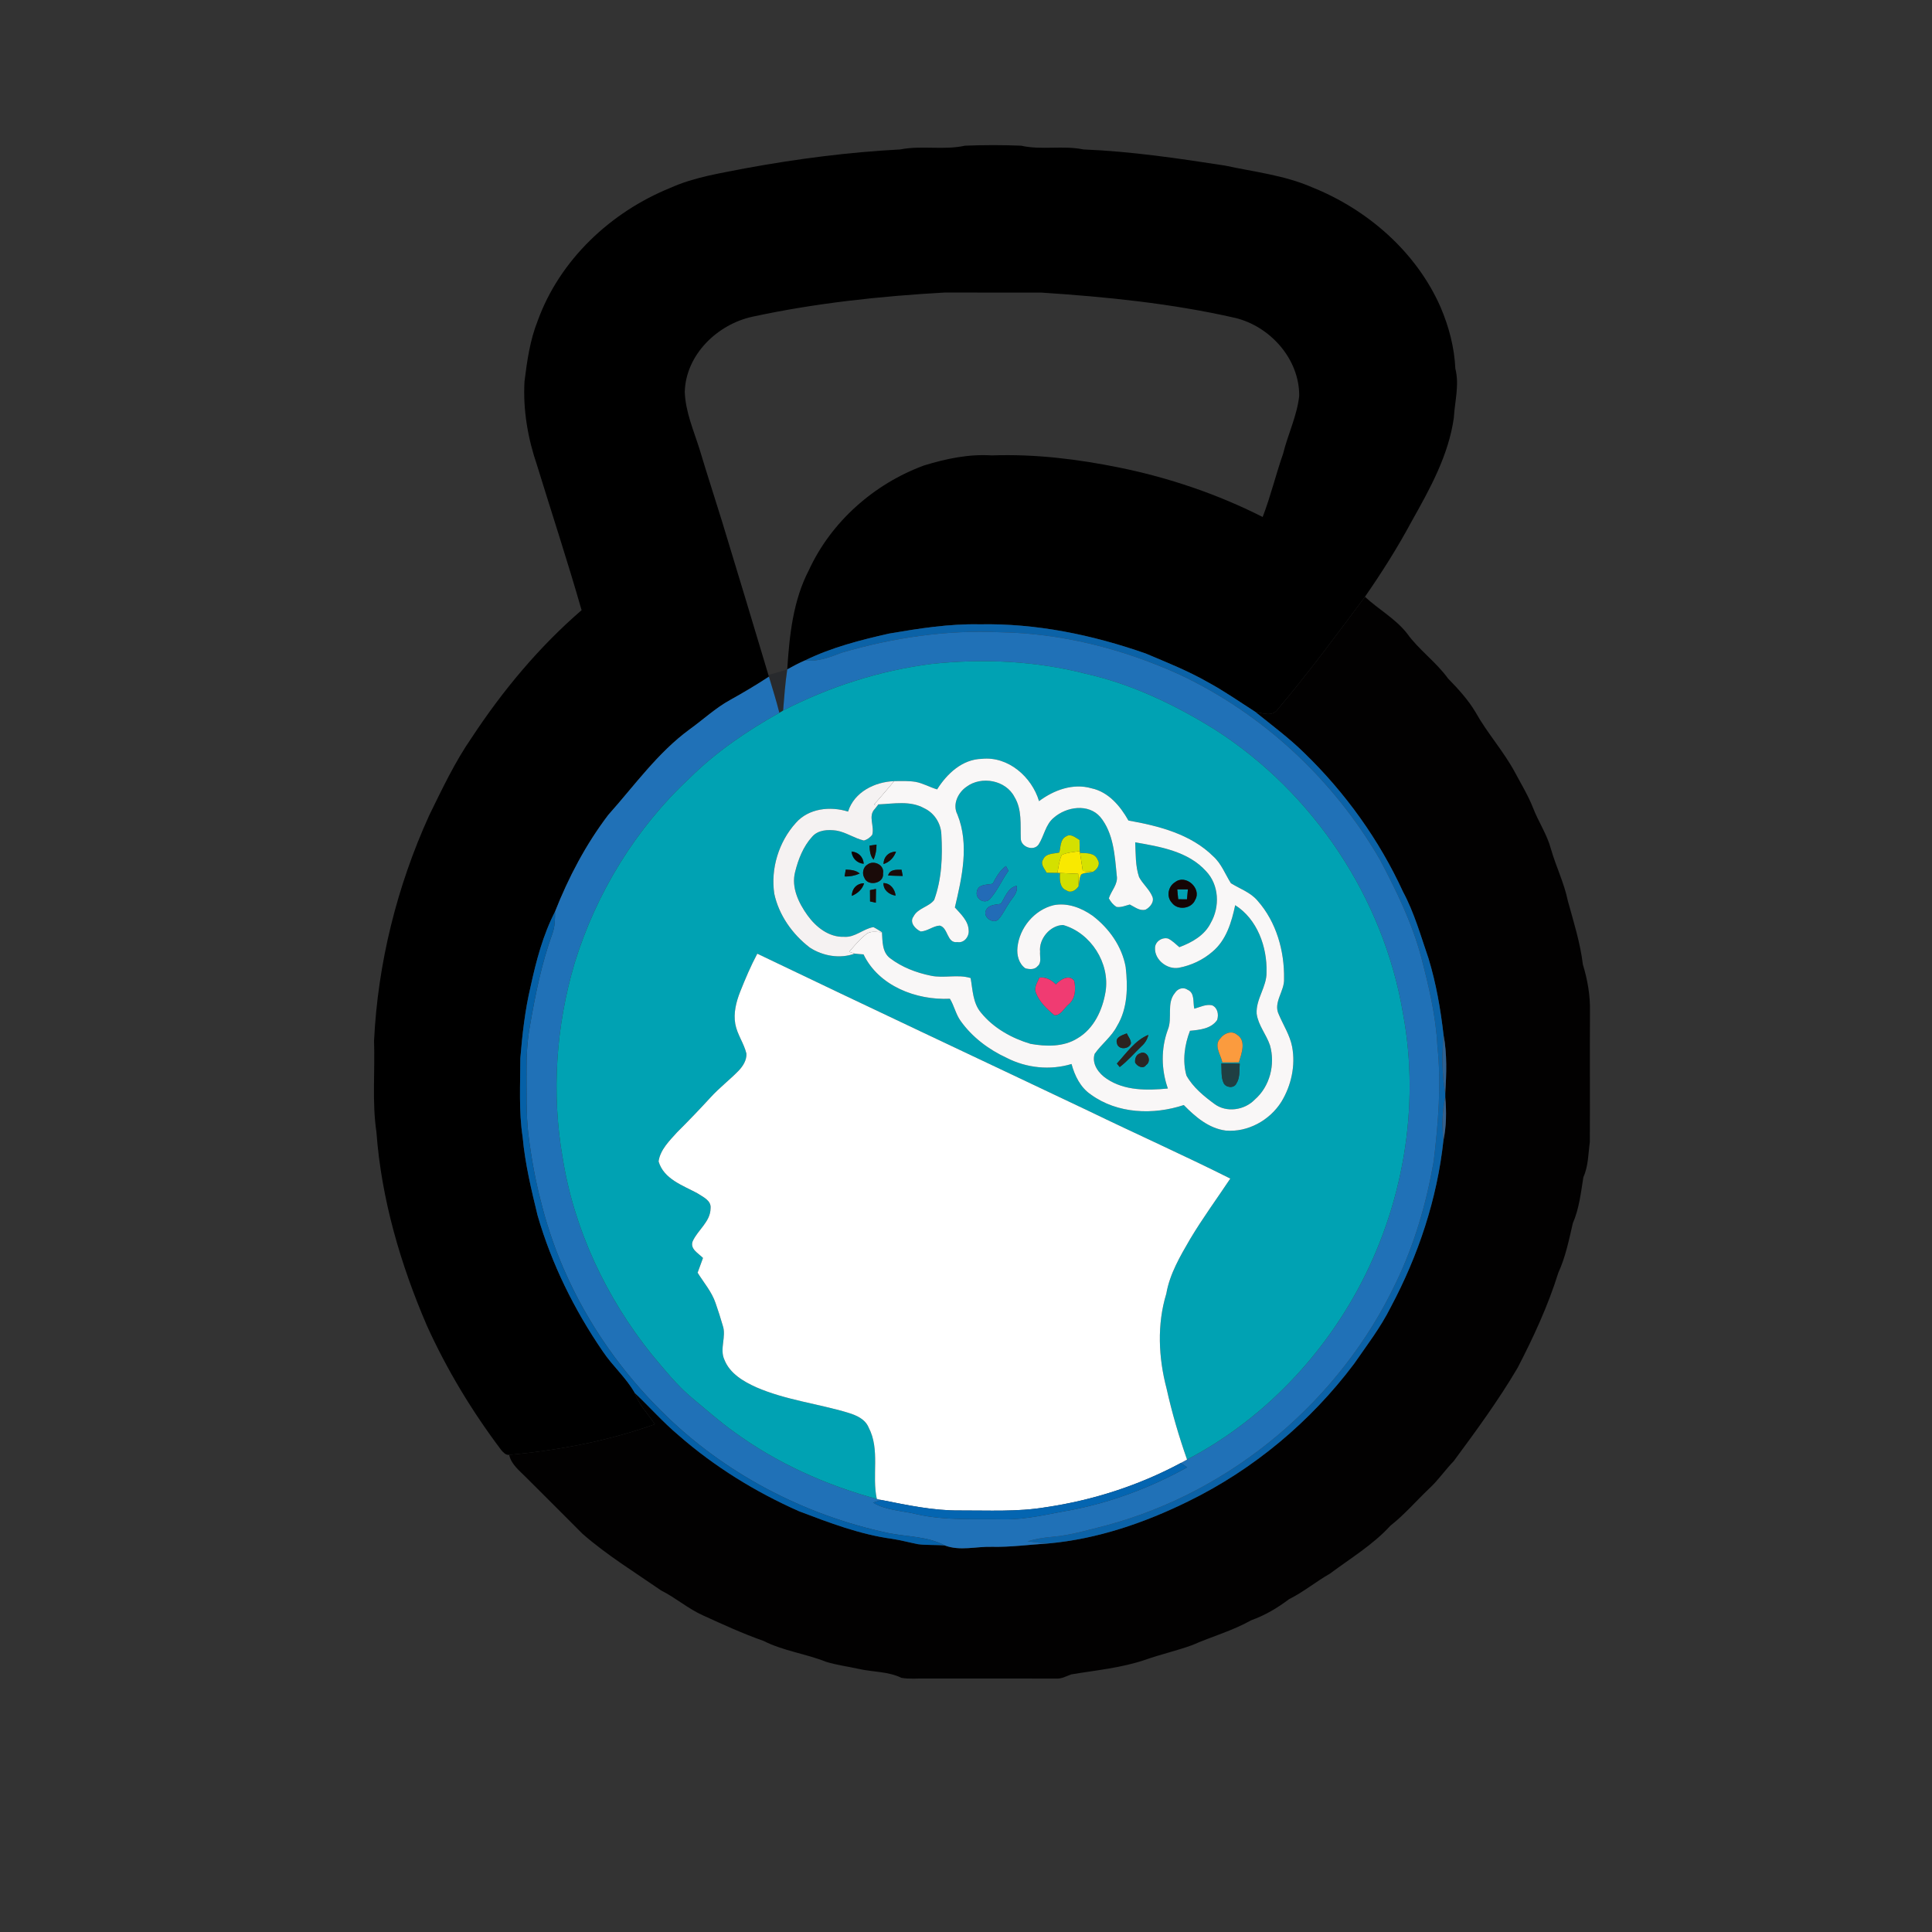 <svg xmlns="http://www.w3.org/2000/svg" width="785pt" height="785pt" viewBox="0 0 785 785"><rect x="0" y="0" width="785" height="785" fill="#333333" stroke="none"/><g id="#000000ff"><path fill="#000000" opacity="1.00" d=" M 365.77 60.72 C 374.46 59.00 383.42 61.11 392.10 59.20 C 399.68 58.89 407.31 58.88 414.90 59.20 C 423.25 61.07 431.87 59.00 440.24 60.72 C 459.52 61.50 478.68 64.33 497.75 67.28 C 509.57 69.84 521.80 71.18 532.98 76.04 C 555.54 85.05 575.40 102.27 585.28 124.70 C 588.69 132.64 590.93 141.11 591.33 149.76 C 593.02 156.42 591.09 163.11 590.71 169.78 C 588.58 184.93 581.06 198.52 573.67 211.66 C 567.96 222.32 561.49 232.55 554.60 242.48 C 543.09 257.97 531.57 273.48 519.14 288.23 C 516.95 291.33 512.95 289.76 509.96 289.18 C 503.62 285.13 497.44 280.79 490.82 277.21 C 482.72 272.58 474.05 269.12 465.47 265.51 C 443.85 257.94 421.00 253.21 398.01 253.67 C 385.63 253.41 373.35 255.36 361.19 257.44 C 349.57 260.08 337.87 263.05 327.12 268.32 C 324.63 269.39 322.24 270.66 319.87 271.98 C 320.75 258.23 322.20 244.09 328.66 231.66 C 337.74 211.94 355.19 196.57 375.48 189.11 C 384.39 186.38 393.63 184.42 403.01 185.04 C 420.48 184.41 437.90 186.54 455.00 190.02 C 475.11 194.13 494.73 200.79 513.04 210.06 C 516.28 201.65 518.37 192.86 521.34 184.36 C 523.29 176.46 526.98 169.00 527.89 160.86 C 527.99 145.86 516.11 132.60 501.84 129.16 C 475.96 123.27 449.46 120.60 423.03 118.88 C 410.01 118.87 397.00 118.90 383.99 118.85 C 357.75 120.33 331.49 123.12 305.75 128.68 C 291.50 131.76 278.65 144.10 278.23 159.21 C 278.50 167.36 281.88 174.97 284.28 182.65 C 287.23 192.51 290.43 202.29 293.46 212.13 C 299.75 232.81 306.03 253.51 312.21 274.23 L 312.43 274.93 C 307.29 278.32 301.99 281.45 296.61 284.44 C 290.68 287.71 285.73 292.38 280.25 296.31 C 267.22 305.85 257.81 319.18 247.16 331.10 C 238.08 343.04 231.01 356.46 225.53 370.38 C 220.59 379.96 217.85 390.47 215.57 400.94 C 213.31 410.47 212.22 420.24 211.42 429.98 C 211.41 440.68 210.75 451.47 212.37 462.09 C 213.35 472.85 215.89 483.38 218.43 493.85 C 224.14 513.58 233.36 532.23 244.97 549.15 C 248.91 555.04 254.40 559.75 257.90 565.96 C 259.62 570.80 263.27 574.48 266.07 578.69 C 247.04 585.51 226.97 589.28 206.87 591.13 C 205.48 591.27 204.56 590.19 203.73 589.27 C 191.85 573.53 181.57 556.56 173.44 538.59 C 162.70 513.65 154.95 487.15 152.95 459.99 C 151.13 447.75 152.41 435.32 151.98 422.99 C 153.50 391.39 161.28 360.15 174.37 331.34 C 179.67 320.54 184.81 309.60 191.68 299.69 C 204.23 280.61 219.01 262.86 236.31 247.92 C 230.64 228.12 224.20 208.56 218.15 188.87 C 214.45 178.03 212.47 166.47 213.11 155.01 C 214.15 146.68 215.32 138.26 218.45 130.41 C 227.39 105.62 248.16 86.14 272.35 76.35 C 282.13 71.93 292.81 70.38 303.26 68.31 C 323.92 64.53 344.81 61.83 365.77 60.72 Z"></path></g><g id="#020101ff"><path fill="#020101" opacity="1.00" d=" M 519.14 288.23 C 531.57 273.48 543.09 257.97 554.60 242.48 C 560.13 247.62 566.93 251.32 571.66 257.32 C 576.51 264.08 583.48 268.92 588.35 275.67 C 592.48 279.91 596.52 284.29 599.56 289.42 C 604.27 297.85 610.81 305.08 615.42 313.58 C 617.97 318.39 620.84 323.05 622.85 328.13 C 625.02 333.83 628.55 338.94 630.15 344.87 C 632.17 352.01 635.54 358.70 637.03 366.00 C 639.38 374.56 642.08 383.04 643.15 391.90 C 645.05 398.07 646.16 404.52 646.03 411.00 C 645.93 428.68 646.07 446.35 645.97 464.03 C 645.31 468.81 645.39 473.82 643.35 478.29 C 642.35 484.61 641.64 491.08 639.07 497.00 C 637.49 503.82 636.11 510.73 633.17 517.14 C 629.00 530.52 623.11 543.25 616.68 555.67 C 608.90 568.92 599.79 581.33 590.67 593.67 C 587.21 597.23 584.42 601.39 580.76 604.77 C 575.46 609.80 570.68 615.40 564.92 619.93 C 557.86 627.69 548.74 633.14 540.40 639.38 C 534.70 642.63 529.64 646.85 523.75 649.78 C 519.03 653.35 513.93 656.37 508.33 658.36 C 500.77 662.63 492.38 664.93 484.46 668.42 C 478.19 670.70 471.67 672.17 465.38 674.38 C 455.66 677.71 445.36 678.64 435.29 680.33 C 433.25 681.05 431.30 682.22 429.05 682.02 C 411.37 681.99 393.68 681.99 376.00 682.01 C 372.76 681.92 369.47 682.31 366.27 681.73 C 360.85 679.10 354.68 679.41 348.92 678.10 C 344.52 677.12 340.03 676.56 335.72 675.24 C 327.40 671.93 318.33 670.81 310.29 666.75 C 301.87 663.79 293.76 660.07 285.65 656.36 C 279.60 653.68 274.59 649.22 268.69 646.27 C 257.89 638.81 246.65 631.91 236.74 623.26 C 229.08 615.59 221.43 607.90 213.74 600.26 C 211.06 597.54 207.76 595.06 206.87 591.13 C 226.97 589.28 247.04 585.51 266.07 578.69 C 263.27 574.48 259.62 570.80 257.90 565.96 C 263.94 571.63 269.41 577.90 275.77 583.22 C 290.35 595.97 307.02 606.24 324.71 614.06 C 337.01 618.73 349.45 623.49 362.55 625.26 C 366.06 625.80 369.48 626.73 372.96 627.42 C 376.59 627.90 380.28 627.61 383.93 627.96 C 390.10 630.26 396.61 628.32 402.96 628.49 C 410.71 628.66 418.40 627.58 426.13 627.11 C 445.93 625.30 465.07 618.75 482.83 610.00 C 509.29 597.07 532.46 577.69 550.14 554.18 C 555.34 546.65 560.96 539.36 565.06 531.14 C 576.27 510.14 583.93 487.14 586.48 463.43 C 587.69 457.64 587.75 451.71 587.23 445.83 C 587.23 445.42 587.23 444.60 587.23 444.19 C 587.71 436.31 588.01 428.34 586.54 420.55 C 585.33 410.06 583.52 399.59 580.44 389.48 C 577.28 380.31 574.66 370.88 570.04 362.29 C 560.38 341.24 546.62 322.11 530.00 305.99 C 523.78 299.86 516.73 294.67 509.96 289.18 C 512.95 289.76 516.95 291.33 519.14 288.23 Z"></path></g><g id="#0b62a7ff"><path fill="#0b62a7" opacity="1.00" d=" M 361.19 257.44 C 373.35 255.36 385.63 253.41 398.01 253.67 C 421.00 253.21 443.85 257.94 465.47 265.51 C 474.05 269.12 482.72 272.58 490.82 277.21 C 497.44 280.79 503.62 285.13 509.96 289.18 C 516.73 294.67 523.78 299.86 530.00 305.99 C 546.62 322.11 560.38 341.24 570.04 362.29 C 574.66 370.88 577.28 380.31 580.44 389.48 C 583.52 399.59 585.33 410.06 586.54 420.55 C 585.92 428.42 585.81 436.39 587.23 444.19 C 587.23 444.60 587.23 445.42 587.23 445.83 C 585.92 451.61 585.91 457.56 586.48 463.43 C 583.93 487.14 576.27 510.14 565.06 531.14 C 560.96 539.36 555.34 546.65 550.14 554.18 C 532.46 577.69 509.29 597.07 482.83 610.00 C 465.07 618.75 445.93 625.30 426.13 627.11 C 423.24 626.98 420.38 626.64 417.53 626.25 C 420.85 625.26 424.28 624.72 427.73 624.43 C 435.25 623.78 442.50 621.56 449.78 619.72 C 500.74 606.02 544.60 568.87 567.15 521.24 C 574.70 505.67 579.58 488.88 582.53 471.87 C 584.38 456.33 585.70 440.60 584.03 424.98 C 583.42 412.60 580.48 400.51 577.37 388.57 C 573.64 374.77 567.34 361.88 560.69 349.30 C 541.87 316.75 513.12 289.95 479.05 273.97 C 456.12 263.61 431.19 257.22 405.95 256.88 C 384.37 255.90 362.74 259.13 342.05 265.18 C 337.26 266.99 332.36 268.97 327.12 268.32 C 337.87 263.05 349.57 260.08 361.19 257.44 Z"></path></g><g id="#2071b7ff"><path fill="#2071b7" opacity="1.00" d=" M 342.05 265.18 C 362.74 259.13 384.37 255.90 405.95 256.88 C 431.19 257.22 456.12 263.61 479.05 273.97 C 513.12 289.95 541.87 316.75 560.69 349.30 C 567.34 361.88 573.64 374.77 577.37 388.57 C 580.48 400.51 583.42 412.60 584.03 424.98 C 585.70 440.60 584.38 456.33 582.53 471.87 C 579.58 488.88 574.70 505.67 567.15 521.24 C 544.60 568.87 500.74 606.02 449.78 619.72 C 442.50 621.56 435.25 623.78 427.73 624.43 C 424.28 624.72 420.85 625.26 417.53 626.25 C 420.38 626.64 423.24 626.98 426.13 627.11 C 418.40 627.58 410.71 628.66 402.96 628.49 C 396.61 628.32 390.10 630.26 383.93 627.96 C 376.88 624.20 368.76 624.46 361.12 622.94 C 326.45 615.60 293.76 598.42 268.68 573.29 C 245.36 550.19 228.00 520.90 219.99 489.00 C 217.51 479.77 215.87 470.33 214.68 460.86 C 213.71 452.61 214.02 444.28 213.94 435.99 C 213.89 429.69 214.14 423.36 215.26 417.15 C 217.47 404.37 220.00 391.57 224.44 379.35 C 225.52 376.48 225.52 373.40 225.53 370.38 C 231.01 356.46 238.08 343.04 247.16 331.10 C 257.81 319.18 267.22 305.85 280.25 296.31 C 285.73 292.38 290.68 287.71 296.61 284.44 C 301.99 281.45 307.29 278.32 312.43 274.93 C 313.89 279.80 315.42 284.66 316.66 289.61 C 303.51 297.01 290.91 305.53 280.18 316.20 C 258.34 336.54 242.26 362.82 233.48 391.31 C 225.90 416.85 224.02 444.16 228.61 470.43 C 233.25 499.64 246.29 527.23 264.74 550.24 C 270.06 556.54 275.20 563.09 281.61 568.35 C 287.10 572.88 292.42 577.62 298.21 581.77 C 315.58 594.46 335.55 603.44 356.27 609.05 C 356.73 609.16 357.67 609.36 358.14 609.47 C 357.29 609.73 355.59 610.25 354.73 610.52 C 360.14 613.77 366.62 613.79 372.60 615.28 C 384.22 617.90 396.19 617.09 408.00 617.33 C 417.34 617.45 426.43 615.06 435.57 613.49 C 451.97 610.27 467.78 604.31 482.37 596.19 C 481.72 595.75 480.43 594.87 479.78 594.43 C 480.61 593.96 481.46 593.50 482.31 593.04 C 511.55 577.78 535.63 553.23 551.44 524.38 C 569.98 490.40 577.14 450.09 570.09 411.93 C 562.25 364.99 533.69 322.02 493.60 296.42 C 477.40 286.36 459.91 277.98 441.22 273.77 C 420.80 268.50 399.40 267.54 378.47 269.77 C 357.46 272.44 337.02 279.04 318.19 288.69 C 318.64 283.11 319.05 277.52 319.87 271.98 C 322.24 270.66 324.63 269.39 327.12 268.32 C 332.36 268.97 337.26 266.99 342.05 265.18 Z"></path></g><g id="#00a2b3ff"><path fill="#00a2b3" opacity="1.00" d=" M 378.47 269.77 C 399.40 267.54 420.80 268.50 441.22 273.77 C 459.91 277.98 477.40 286.36 493.60 296.42 C 533.69 322.02 562.25 364.99 570.09 411.93 C 577.14 450.09 569.98 490.40 551.44 524.38 C 535.63 553.23 511.55 577.78 482.31 593.04 C 478.99 583.58 476.16 573.95 473.99 564.16 C 470.69 551.62 470.07 538.12 473.89 525.63 C 475.29 517.57 479.49 510.46 483.54 503.49 C 488.59 495.02 494.43 487.07 499.89 478.87 C 480.94 469.37 461.57 460.73 442.50 451.48 C 397.57 430.14 352.54 409.03 307.70 387.50 C 305.03 392.50 302.83 397.73 300.73 402.99 C 299.12 407.11 297.96 411.61 298.76 416.05 C 299.53 420.32 302.27 423.88 303.28 428.07 C 303.44 430.75 301.87 433.21 300.08 435.08 C 296.45 438.79 292.31 441.97 288.80 445.80 C 284.34 450.67 279.77 455.43 275.09 460.09 C 272.01 463.52 268.26 467.14 267.59 471.90 C 269.71 479.09 277.39 481.61 283.33 484.82 C 285.56 486.32 289.09 487.73 288.72 490.99 C 288.64 496.45 283.52 499.73 281.44 504.37 C 280.27 507.50 283.82 509.25 285.64 511.13 C 284.89 513.12 284.16 515.11 283.45 517.12 C 285.97 521.17 289.20 524.87 290.75 529.46 C 291.80 532.45 292.77 535.49 293.65 538.54 C 295.25 543.08 292.28 548.00 294.33 552.47 C 296.55 558.09 302.07 561.32 307.31 563.68 C 319.24 568.86 332.30 570.30 344.66 574.04 C 347.97 575.04 351.53 576.59 352.94 580.01 C 357.68 589.04 354.16 599.51 356.27 609.05 C 335.55 603.44 315.58 594.46 298.21 581.77 C 292.42 577.62 287.10 572.88 281.61 568.35 C 275.20 563.09 270.06 556.54 264.74 550.24 C 246.29 527.23 233.25 499.64 228.61 470.43 C 224.02 444.16 225.90 416.85 233.48 391.31 C 242.26 362.82 258.34 336.54 280.18 316.20 C 290.91 305.53 303.51 297.01 316.66 289.61 C 317.04 289.38 317.81 288.92 318.19 288.69 C 337.02 279.04 357.46 272.44 378.47 269.77 M 380.76 320.74 C 377.79 319.86 375.07 318.25 372.00 317.68 C 369.12 317.21 366.19 317.35 363.29 317.38 C 355.40 317.70 347.09 321.78 344.58 329.76 C 337.36 327.49 328.57 328.41 323.36 334.36 C 316.45 342.00 313.07 352.92 314.60 363.13 C 316.48 371.87 321.99 379.62 329.03 385.01 C 334.30 388.46 341.30 389.66 347.28 387.47 C 348.47 387.61 349.66 387.72 350.86 387.78 C 357.08 400.68 372.32 406.45 385.95 405.81 C 387.71 408.63 388.32 412.04 390.28 414.77 C 394.99 421.41 401.70 426.44 409.06 429.84 C 417.12 433.97 426.70 434.95 435.38 432.32 C 436.69 437.13 439.00 441.86 443.24 444.73 C 454.03 452.59 468.64 453.08 480.99 449.00 C 485.67 453.78 491.12 458.47 498.01 459.37 C 506.96 460.16 515.93 455.20 520.65 447.66 C 524.67 441.05 526.45 432.95 525.01 425.30 C 524.11 420.60 521.44 416.56 519.61 412.22 C 517.18 407.30 522.02 402.69 521.73 397.65 C 521.92 386.37 518.57 374.56 510.99 366.00 C 508.14 362.57 503.80 361.15 500.13 358.86 C 497.82 355.20 496.30 350.97 493.01 347.99 C 483.87 338.90 470.81 335.57 458.50 333.39 C 455.20 327.52 450.40 321.77 443.50 320.30 C 436.00 318.12 428.20 321.01 422.18 325.51 C 419.24 315.66 409.64 307.20 398.95 308.33 C 390.98 308.50 384.77 314.37 380.76 320.74 Z"></path><path fill="#00a2b3" opacity="1.00" d=" M 392.71 319.67 C 398.77 315.15 408.68 316.97 412.21 323.84 C 415.30 328.92 414.56 335.00 414.76 340.66 C 414.73 344.07 419.94 346.07 422.00 343.13 C 424.27 339.61 424.80 334.96 428.22 332.21 C 433.32 327.76 442.21 326.39 447.05 331.94 C 452.48 338.54 452.95 347.60 453.75 355.75 C 454.38 359.25 451.53 361.88 450.54 365.00 C 451.27 366.38 452.29 367.65 453.63 368.49 C 455.49 368.80 457.28 367.98 459.05 367.52 C 461.05 368.49 463.10 370.29 465.48 369.59 C 467.31 368.65 469.18 366.33 468.17 364.19 C 466.91 361.24 464.30 359.17 462.82 356.36 C 461.29 351.83 461.49 346.96 461.25 342.25 C 471.43 344.03 482.74 345.90 490.03 353.97 C 495.37 359.55 495.70 368.45 491.95 374.99 C 489.45 380.07 484.29 382.94 479.19 384.85 C 477.71 383.62 476.36 382.19 474.62 381.35 C 472.19 380.70 469.38 382.53 469.30 385.11 C 469.04 389.99 474.30 394.08 478.99 393.22 C 484.01 392.27 488.82 390.02 492.67 386.66 C 498.28 381.96 500.41 374.67 501.88 367.79 C 510.85 373.45 514.90 384.76 514.61 395.00 C 514.75 400.96 510.22 405.94 510.60 411.91 C 511.25 416.61 514.54 420.33 516.02 424.74 C 518.21 432.51 515.99 441.46 509.80 446.81 C 505.65 451.09 498.39 452.20 493.49 448.58 C 489.14 445.38 484.72 441.78 482.07 437.01 C 480.39 431.05 481.29 424.53 483.51 418.82 C 487.45 418.45 492.10 418.02 494.54 414.45 C 495.26 412.26 494.78 409.45 492.46 408.45 C 489.97 407.94 487.61 409.20 485.27 409.85 C 484.64 407.26 485.56 403.44 482.55 402.16 C 480.79 400.90 478.49 401.69 477.41 403.43 C 473.86 407.66 476.49 413.59 474.50 418.40 C 471.68 426.10 471.81 434.57 474.52 442.28 C 466.15 443.09 456.95 443.23 449.69 438.33 C 446.43 436.21 443.48 432.27 444.77 428.21 C 447.54 424.23 451.63 421.27 453.87 416.89 C 458.21 409.73 458.30 401.01 457.38 392.94 C 455.89 384.55 450.64 377.18 443.94 372.08 C 439.40 368.85 433.68 366.68 428.07 367.80 C 420.24 369.72 414.19 377.01 413.41 384.98 C 413.07 388.07 413.96 391.57 416.62 393.44 C 418.26 393.89 420.40 394.05 421.59 392.57 C 423.34 391.13 422.42 388.63 422.60 386.69 C 422.05 381.46 426.72 375.92 431.97 375.85 C 443.22 379.04 451.07 391.37 449.20 402.95 C 447.98 410.34 444.50 417.98 437.79 421.89 C 432.14 425.44 425.05 425.25 418.72 424.13 C 411.05 421.84 403.65 417.71 398.56 411.42 C 395.27 407.51 395.23 402.18 394.38 397.40 C 389.08 395.75 383.50 397.61 378.13 396.42 C 372.26 395.22 366.46 392.99 361.67 389.35 C 358.38 386.89 358.60 382.44 358.36 378.77 C 357.21 378.05 356.08 377.30 354.88 376.70 C 350.73 377.38 347.42 380.98 343.01 380.64 C 336.79 380.89 331.53 376.68 328.08 371.89 C 324.50 366.89 321.45 360.59 323.06 354.31 C 324.34 349.15 326.36 343.95 329.99 339.97 C 332.42 337.17 336.42 337.01 339.83 337.48 C 343.77 338.14 347.12 340.62 351.00 341.51 C 352.34 341.17 353.49 340.31 354.37 339.26 C 355.46 335.79 352.58 331.58 355.45 328.68 C 355.81 328.22 356.54 327.30 356.91 326.84 C 363.10 326.58 369.82 325.21 375.53 328.41 C 379.61 330.31 382.31 334.53 382.49 339.01 C 383.01 347.95 382.67 357.17 379.57 365.66 C 377.40 368.54 372.88 368.97 371.17 372.40 C 369.39 374.78 371.93 377.51 374.09 378.47 C 376.84 378.38 379.08 376.25 381.81 376.08 C 385.34 376.91 384.67 383.41 388.99 382.78 C 391.71 383.30 393.86 380.54 393.58 377.99 C 393.45 374.14 390.36 371.39 387.98 368.71 C 390.88 356.45 393.91 343.13 389.02 330.96 C 386.91 326.89 389.20 322.09 392.71 319.67 M 430.41 346.39 C 428.14 346.95 424.91 346.64 423.85 349.21 C 422.57 351.10 424.43 353.00 425.29 354.61 C 426.73 354.62 428.18 354.64 429.63 354.66 L 430.67 354.71 C 430.55 357.27 430.45 360.71 433.37 361.80 C 435.10 363.09 437.27 361.61 438.26 360.08 C 438.58 358.48 438.51 356.75 439.31 355.29 C 440.74 354.48 442.47 354.56 444.05 354.23 C 445.75 353.35 447.27 351.16 445.97 349.31 C 444.84 346.41 441.36 346.67 438.83 346.57 L 438.71 345.82 C 438.67 344.31 438.64 342.79 438.62 341.29 C 437.01 340.38 435.10 338.55 433.20 339.83 C 430.75 341.01 431.01 344.13 430.41 346.39 M 353.31 343.60 C 353.40 345.61 353.54 347.71 354.95 349.30 C 355.74 347.35 356.18 345.28 356.13 343.18 C 355.43 343.29 354.02 343.49 353.31 343.60 M 345.99 345.99 C 346.27 348.71 348.17 350.71 350.94 350.96 C 350.75 348.17 348.76 346.21 345.99 345.99 M 359.01 351.07 C 361.45 350.26 363.22 348.44 364.06 346.02 C 361.15 346.07 359.00 348.12 359.01 351.07 M 352.45 351.30 C 350.71 352.31 350.16 354.92 351.20 356.65 C 352.57 360.30 359.30 359.01 358.78 354.88 C 359.48 351.46 355.02 349.33 352.45 351.30 M 403.33 359.08 C 401.06 359.57 397.50 359.16 396.95 362.14 C 396.09 365.15 400.07 367.64 402.23 365.27 C 405.30 361.87 407.09 357.54 409.74 353.82 C 409.49 353.34 408.99 352.37 408.74 351.89 C 406.21 353.67 404.77 356.43 403.33 359.08 M 343.64 353.34 C 343.52 354.03 343.29 355.41 343.17 356.10 C 345.29 356.21 347.37 355.79 349.31 354.92 C 347.72 353.54 345.64 353.43 343.64 353.34 M 360.85 355.73 C 362.83 355.83 364.81 355.88 366.79 355.91 C 366.67 355.28 366.43 354.03 366.31 353.40 C 364.18 353.39 361.56 353.16 360.85 355.73 M 477.47 358.44 C 474.62 360.12 473.83 364.39 476.19 366.84 C 478.53 370.02 484.18 369.26 485.63 365.58 C 488.33 360.99 481.75 355.05 477.47 358.44 M 346.10 364.00 C 348.42 363.04 350.35 361.36 351.09 358.89 C 348.14 358.90 346.13 361.11 346.10 364.00 M 358.96 358.81 C 358.89 361.65 361.29 363.51 363.89 363.90 C 363.62 361.30 361.77 358.83 358.96 358.81 M 406.65 367.24 C 404.56 367.64 401.84 367.50 400.71 369.71 C 399.09 372.28 403.23 375.59 405.54 373.69 C 407.41 371.73 408.45 369.17 409.98 366.96 C 411.29 364.74 413.75 362.80 413.06 359.93 C 409.49 360.73 408.43 364.54 406.65 367.24 M 353.49 361.68 C 353.50 363.20 353.51 364.73 353.52 366.27 C 354.11 366.40 355.27 366.65 355.86 366.78 C 355.87 364.91 355.89 363.05 355.92 361.19 C 355.31 361.31 354.10 361.56 353.49 361.68 M 422.34 397.22 C 421.59 399.12 420.08 401.09 420.87 403.23 C 422.26 407.03 425.36 409.95 428.41 412.49 C 430.98 412.71 432.35 409.59 434.15 408.13 C 436.97 405.76 437.20 401.86 436.44 398.50 C 434.35 395.72 430.83 398.08 429.01 399.98 C 427.20 398.17 424.99 396.90 422.34 397.22 M 453.82 423.84 C 454.29 426.64 458.66 426.47 459.51 423.96 C 459.53 422.42 458.40 421.21 457.82 419.88 C 456.13 420.59 453.05 421.35 453.82 423.84 M 495.85 421.91 C 493.07 424.71 496.02 428.54 496.66 431.67 C 498.89 431.65 501.12 431.65 503.37 431.65 C 504.43 428.10 506.57 422.79 502.51 420.35 C 500.37 418.58 497.30 419.89 495.85 421.91 M 453.81 432.14 C 454.10 432.49 454.67 433.20 454.95 433.55 C 458.25 431.03 460.94 427.82 463.94 424.97 C 465.28 423.78 466.19 422.23 466.59 420.49 C 461.17 422.72 457.66 427.93 453.81 432.14 M 463.23 427.98 C 461.62 428.50 461.04 430.20 461.23 431.75 C 462.07 433.25 464.47 434.54 465.69 432.72 C 468.20 431.07 465.98 426.53 463.23 427.98 M 496.25 432.10 C 496.46 434.71 496.04 437.52 497.14 439.97 C 497.99 441.93 501.32 442.36 502.33 440.29 C 503.90 437.90 503.50 434.91 503.72 432.20 C 501.23 432.09 498.74 432.06 496.25 432.10 Z"></path><path fill="#00a2b3" opacity="1.00" d=" M 478.33 361.38 C 479.77 361.36 481.22 361.35 482.67 361.36 C 482.54 362.71 482.42 364.06 482.29 365.42 C 481.40 365.41 479.61 365.40 478.72 365.39 C 478.58 364.05 478.45 362.72 478.33 361.38 Z"></path></g><g id="#05111c3b"><path fill="#05111c" opacity="0.23" d=" M 312.21 274.23 C 314.78 273.54 317.34 272.80 319.87 271.98 C 319.05 277.52 318.64 283.11 318.19 288.69 C 317.81 288.92 317.04 289.38 316.66 289.61 C 315.42 284.66 313.89 279.80 312.43 274.93 L 312.21 274.23 Z"></path></g><g id="#f9f7f7ff"><path fill="#f9f7f7" opacity="1.00" d=" M 380.76 320.74 C 384.77 314.37 390.98 308.50 398.95 308.33 C 409.64 307.20 419.24 315.66 422.18 325.51 C 428.20 321.01 436.00 318.12 443.50 320.30 C 450.40 321.77 455.20 327.52 458.50 333.39 C 470.81 335.57 483.87 338.90 493.01 347.99 C 496.30 350.97 497.82 355.20 500.13 358.86 C 503.80 361.15 508.14 362.57 510.99 366.00 C 518.57 374.56 521.92 386.37 521.73 397.65 C 522.02 402.69 517.18 407.30 519.61 412.22 C 521.44 416.56 524.11 420.60 525.01 425.30 C 526.45 432.95 524.67 441.05 520.65 447.66 C 515.93 455.20 506.96 460.16 498.01 459.37 C 491.12 458.47 485.67 453.78 480.99 449.00 C 468.64 453.08 454.03 452.59 443.24 444.73 C 439.00 441.86 436.69 437.13 435.38 432.32 C 426.70 434.95 417.12 433.97 409.06 429.84 C 401.70 426.44 394.99 421.41 390.28 414.77 C 388.32 412.04 387.71 408.63 385.95 405.81 C 372.32 406.45 357.08 400.68 350.86 387.78 C 349.66 387.72 348.47 387.61 347.28 387.47 C 346.72 387.28 345.60 386.91 345.04 386.72 C 347.17 384.28 349.23 381.73 351.78 379.72 C 353.58 378.03 356.16 378.77 358.36 378.77 C 358.60 382.44 358.38 386.89 361.67 389.35 C 366.46 392.99 372.26 395.22 378.13 396.42 C 383.50 397.61 389.08 395.75 394.38 397.40 C 395.23 402.18 395.27 407.51 398.56 411.42 C 403.65 417.71 411.05 421.84 418.72 424.13 C 425.05 425.25 432.14 425.44 437.79 421.89 C 444.50 417.98 447.98 410.34 449.20 402.95 C 451.07 391.37 443.22 379.04 431.97 375.85 C 426.72 375.92 422.05 381.46 422.60 386.69 C 422.42 388.63 423.34 391.13 421.59 392.57 C 420.40 394.05 418.26 393.89 416.62 393.44 C 413.96 391.57 413.07 388.07 413.41 384.98 C 414.19 377.01 420.24 369.72 428.07 367.80 C 433.68 366.68 439.40 368.85 443.94 372.08 C 450.64 377.18 455.89 384.55 457.38 392.94 C 458.30 401.01 458.21 409.73 453.87 416.89 C 451.63 421.27 447.54 424.23 444.77 428.21 C 443.48 432.27 446.43 436.21 449.69 438.33 C 456.95 443.23 466.15 443.09 474.52 442.28 C 471.81 434.57 471.68 426.10 474.50 418.40 C 476.49 413.59 473.86 407.66 477.41 403.43 C 478.49 401.69 480.79 400.90 482.55 402.16 C 485.56 403.44 484.64 407.26 485.27 409.85 C 487.61 409.20 489.97 407.94 492.46 408.45 C 494.78 409.45 495.26 412.26 494.54 414.45 C 492.10 418.02 487.45 418.45 483.51 418.82 C 481.29 424.53 480.39 431.05 482.07 437.01 C 484.72 441.78 489.14 445.38 493.49 448.58 C 498.39 452.20 505.65 451.09 509.80 446.81 C 515.99 441.46 518.21 432.51 516.02 424.74 C 514.54 420.33 511.25 416.61 510.60 411.91 C 510.22 405.94 514.75 400.96 514.61 395.00 C 514.90 384.76 510.85 373.45 501.88 367.79 C 500.41 374.67 498.28 381.96 492.67 386.66 C 488.82 390.02 484.01 392.27 478.99 393.22 C 474.30 394.08 469.04 389.99 469.30 385.11 C 469.38 382.53 472.19 380.70 474.62 381.35 C 476.36 382.19 477.71 383.62 479.19 384.85 C 484.29 382.94 489.45 380.07 491.95 374.99 C 495.70 368.45 495.37 359.55 490.03 353.97 C 482.74 345.90 471.43 344.03 461.25 342.25 C 461.49 346.96 461.29 351.83 462.82 356.36 C 464.30 359.17 466.91 361.24 468.17 364.19 C 469.18 366.33 467.31 368.65 465.48 369.59 C 463.10 370.29 461.05 368.49 459.05 367.52 C 457.28 367.98 455.49 368.80 453.63 368.49 C 452.29 367.65 451.27 366.38 450.54 365.00 C 451.53 361.88 454.38 359.25 453.75 355.75 C 452.95 347.60 452.48 338.54 447.05 331.94 C 442.21 326.39 433.32 327.76 428.22 332.21 C 424.80 334.96 424.27 339.61 422.00 343.13 C 419.94 346.07 414.73 344.07 414.76 340.66 C 414.56 335.00 415.30 328.92 412.21 323.84 C 408.68 316.97 398.77 315.15 392.71 319.67 C 389.20 322.09 386.91 326.89 389.02 330.96 C 393.91 343.13 390.88 356.45 387.98 368.71 C 390.36 371.39 393.45 374.14 393.58 377.99 C 393.86 380.54 391.71 383.30 388.99 382.78 C 384.67 383.41 385.34 376.91 381.81 376.08 C 379.08 376.25 376.84 378.38 374.09 378.47 C 371.93 377.51 369.39 374.78 371.17 372.40 C 372.88 368.97 377.40 368.54 379.57 365.66 C 382.67 357.17 383.01 347.95 382.49 339.01 C 382.31 334.53 379.61 330.31 375.53 328.41 C 369.82 325.21 363.10 326.58 356.91 326.84 C 356.47 326.87 355.58 326.91 355.13 326.93 C 357.83 323.73 360.67 320.65 363.29 317.38 C 366.19 317.35 369.12 317.21 372.00 317.68 C 375.07 318.25 377.79 319.86 380.76 320.74 Z"></path></g><g id="#f5f2f2ff"><path fill="#f5f2f2" opacity="1.00" d=" M 344.58 329.76 C 347.09 321.78 355.40 317.70 363.29 317.38 C 360.67 320.65 357.83 323.73 355.13 326.93 C 355.58 326.91 356.47 326.87 356.91 326.84 C 356.54 327.30 355.81 328.22 355.45 328.68 C 352.58 331.58 355.46 335.79 354.37 339.26 C 353.49 340.31 352.34 341.17 351.00 341.51 C 347.12 340.62 343.77 338.14 339.83 337.48 C 336.42 337.01 332.42 337.17 329.99 339.97 C 326.36 343.95 324.34 349.15 323.06 354.31 C 321.45 360.59 324.50 366.89 328.08 371.89 C 331.53 376.68 336.79 380.89 343.01 380.64 C 347.42 380.98 350.73 377.38 354.88 376.70 C 356.08 377.30 357.21 378.05 358.36 378.77 C 356.16 378.77 353.58 378.03 351.78 379.72 C 349.23 381.73 347.17 384.28 345.04 386.72 C 345.60 386.91 346.72 387.28 347.28 387.47 C 341.30 389.66 334.30 388.46 329.03 385.01 C 321.99 379.62 316.48 371.87 314.60 363.13 C 313.07 352.92 316.45 342.00 323.36 334.36 C 328.57 328.41 337.36 327.49 344.58 329.76 Z"></path></g><g id="#d4e000ff"><path fill="#d4e000" opacity="1.00" d=" M 430.41 346.39 C 431.01 344.13 430.75 341.01 433.20 339.83 C 435.10 338.55 437.01 340.38 438.62 341.29 C 438.64 342.79 438.67 344.31 438.71 345.82 C 436.26 346.21 433.70 346.32 431.41 347.37 C 430.36 349.66 430.12 352.21 429.63 354.66 C 428.18 354.64 426.73 354.62 425.29 354.61 C 424.43 353.00 422.57 351.10 423.85 349.21 C 424.91 346.64 428.14 346.95 430.41 346.39 Z"></path></g><g id="#1a0b09ff"><path fill="#1a0b09" opacity="1.00" d=" M 353.31 343.60 C 354.02 343.49 355.43 343.29 356.13 343.18 C 356.18 345.28 355.74 347.35 354.95 349.30 C 353.54 347.71 353.40 345.61 353.31 343.60 Z"></path><path fill="#1a0b09" opacity="1.00" d=" M 359.01 351.07 C 359.00 348.12 361.15 346.07 364.06 346.02 C 363.22 348.44 361.45 350.26 359.01 351.07 Z"></path><path fill="#1a0b09" opacity="1.00" d=" M 352.45 351.30 C 355.02 349.33 359.48 351.46 358.78 354.88 C 359.30 359.01 352.57 360.30 351.20 356.65 C 350.16 354.92 350.71 352.31 352.45 351.30 Z"></path><path fill="#1a0b09" opacity="1.00" d=" M 343.64 353.34 C 345.64 353.43 347.72 353.54 349.31 354.92 C 347.37 355.79 345.29 356.21 343.17 356.10 C 343.29 355.41 343.52 354.03 343.64 353.34 Z"></path><path fill="#1a0b09" opacity="1.00" d=" M 360.85 355.73 C 361.56 353.16 364.18 353.39 366.31 353.40 C 366.43 354.03 366.67 355.28 366.79 355.91 C 364.81 355.88 362.83 355.83 360.85 355.73 Z"></path><path fill="#1a0b09" opacity="1.00" d=" M 358.96 358.81 C 361.77 358.83 363.62 361.30 363.89 363.90 C 361.29 363.51 358.89 361.65 358.96 358.81 Z"></path><path fill="#1a0b09" opacity="1.00" d=" M 353.49 361.68 C 354.10 361.56 355.31 361.31 355.92 361.19 C 355.89 363.05 355.87 364.91 355.86 366.78 C 355.27 366.65 354.11 366.40 353.52 366.27 C 353.51 364.73 353.50 363.20 353.49 361.68 Z"></path></g><g id="#0c0405ff"><path fill="#0c0405" opacity="1.00" d=" M 345.99 345.99 C 348.76 346.21 350.75 348.17 350.94 350.96 C 348.17 350.71 346.27 348.71 345.99 345.99 Z"></path></g><g id="#f9e900ff"><path fill="#f9e900" opacity="1.00" d=" M 431.41 347.37 C 433.70 346.32 436.26 346.21 438.71 345.82 L 438.83 346.57 C 439.20 349.00 439.57 351.42 439.95 353.85 C 441.31 353.99 442.68 354.12 444.05 354.23 C 442.47 354.56 440.74 354.48 439.31 355.29 C 438.51 356.75 438.58 358.48 438.26 360.08 C 438.23 358.40 438.15 356.73 438.08 355.06 C 435.60 354.95 433.14 354.83 430.67 354.71 L 429.63 354.66 C 430.12 352.21 430.36 349.66 431.41 347.37 Z"></path></g><g id="#d5e100ff"><path fill="#d5e100" opacity="1.00" d=" M 438.83 346.57 C 441.36 346.67 444.84 346.41 445.97 349.31 C 447.27 351.16 445.75 353.35 444.05 354.23 C 442.68 354.12 441.31 353.99 439.95 353.85 C 439.57 351.42 439.20 349.00 438.83 346.57 Z"></path></g><g id="#236bb7ff"><path fill="#236bb7" opacity="1.00" d=" M 403.33 359.08 C 404.77 356.43 406.21 353.67 408.74 351.89 C 408.99 352.37 409.49 353.34 409.74 353.82 C 407.09 357.54 405.30 361.87 402.23 365.27 C 400.07 367.64 396.09 365.15 396.95 362.14 C 397.50 359.16 401.06 359.57 403.33 359.08 Z"></path></g><g id="#d1df00ff"><path fill="#d1df00" opacity="1.00" d=" M 430.67 354.71 C 433.14 354.83 435.60 354.95 438.08 355.06 C 438.15 356.73 438.23 358.40 438.26 360.08 C 437.27 361.61 435.10 363.09 433.37 361.80 C 430.45 360.71 430.55 357.27 430.67 354.71 Z"></path></g><g id="#150504ff"><path fill="#150504" opacity="1.00" d=" M 477.47 358.44 C 481.75 355.05 488.33 360.99 485.63 365.58 C 484.18 369.26 478.53 370.02 476.19 366.84 C 473.83 364.39 474.62 360.12 477.47 358.44 M 478.33 361.38 C 478.45 362.72 478.58 364.05 478.72 365.39 C 479.61 365.40 481.40 365.41 482.29 365.42 C 482.42 364.06 482.54 362.71 482.67 361.36 C 481.22 361.35 479.77 361.36 478.33 361.38 Z"></path><path fill="#150504" opacity="1.00" d=" M 346.10 364.00 C 346.13 361.11 348.14 358.90 351.09 358.89 C 350.35 361.36 348.42 363.04 346.10 364.00 Z"></path></g><g id="#226cb7ff"><path fill="#226cb7" opacity="1.00" d=" M 406.65 367.24 C 408.43 364.54 409.49 360.73 413.06 359.93 C 413.75 362.80 411.29 364.74 409.98 366.96 C 408.45 369.17 407.41 371.73 405.54 373.69 C 403.23 375.59 399.09 372.28 400.71 369.71 C 401.84 367.50 404.56 367.64 406.65 367.24 Z"></path></g><g id="#0560a7ff"><path fill="#0560a7" opacity="1.00" d=" M 215.57 400.94 C 217.85 390.47 220.59 379.96 225.53 370.38 C 225.52 373.40 225.52 376.48 224.44 379.35 C 220.00 391.57 217.47 404.37 215.26 417.15 C 214.14 423.36 213.89 429.69 213.94 435.99 C 214.02 444.28 213.71 452.61 214.68 460.86 C 215.87 470.33 217.51 479.77 219.99 489.00 C 228.00 520.90 245.36 550.19 268.68 573.29 C 293.76 598.42 326.45 615.60 361.12 622.94 C 368.76 624.46 376.88 624.20 383.93 627.96 C 380.28 627.61 376.59 627.90 372.96 627.42 C 369.48 626.73 366.06 625.80 362.55 625.26 C 349.45 623.49 337.01 618.73 324.71 614.06 C 307.02 606.24 290.35 595.97 275.77 583.22 C 269.41 577.90 263.94 571.63 257.90 565.96 C 254.40 559.75 248.91 555.04 244.97 549.15 C 233.36 532.23 224.14 513.58 218.43 493.85 C 215.89 483.38 213.35 472.85 212.37 462.09 C 210.75 451.47 211.41 440.68 211.42 429.98 C 212.22 420.24 213.31 410.47 215.57 400.94 Z"></path></g><g id="#ffffffff"><path fill="#ffffff" opacity="1.00" d=" M 300.73 402.99 C 302.83 397.73 305.03 392.50 307.70 387.50 C 352.54 409.03 397.57 430.14 442.50 451.48 C 461.57 460.73 480.94 469.37 499.89 478.87 C 494.43 487.07 488.59 495.02 483.54 503.49 C 479.49 510.46 475.29 517.57 473.89 525.63 C 470.07 538.12 470.69 551.62 473.99 564.16 C 476.16 573.95 478.99 583.58 482.31 593.04 C 481.46 593.50 480.61 593.96 479.78 594.43 C 462.73 603.58 443.99 609.61 424.86 612.42 C 413.34 614.35 401.63 613.68 390.01 613.73 C 379.23 613.84 368.66 611.54 358.14 609.47 C 357.67 609.36 356.73 609.16 356.27 609.05 C 354.16 599.51 357.68 589.04 352.94 580.01 C 351.53 576.59 347.97 575.04 344.66 574.04 C 332.30 570.30 319.24 568.86 307.31 563.68 C 302.07 561.32 296.55 558.09 294.33 552.47 C 292.28 548.00 295.25 543.08 293.65 538.54 C 292.77 535.49 291.80 532.45 290.75 529.46 C 289.20 524.87 285.97 521.17 283.45 517.12 C 284.16 515.11 284.89 513.12 285.64 511.13 C 283.82 509.25 280.27 507.50 281.44 504.37 C 283.52 499.73 288.64 496.45 288.72 490.99 C 289.09 487.73 285.56 486.32 283.33 484.82 C 277.39 481.61 269.71 479.09 267.59 471.90 C 268.26 467.14 272.01 463.52 275.09 460.09 C 279.77 455.43 284.34 450.67 288.80 445.80 C 292.31 441.97 296.45 438.79 300.08 435.08 C 301.87 433.21 303.44 430.75 303.28 428.07 C 302.27 423.88 299.53 420.32 298.76 416.05 C 297.96 411.61 299.12 407.11 300.73 402.99 Z"></path></g><g id="#f03b72ff"><path fill="#f03b72" opacity="1.00" d=" M 422.34 397.22 C 424.99 396.90 427.20 398.17 429.01 399.98 C 430.83 398.08 434.35 395.72 436.44 398.50 C 437.20 401.86 436.97 405.76 434.15 408.13 C 432.35 409.59 430.98 412.71 428.41 412.49 C 425.36 409.95 422.26 407.03 420.87 403.23 C 420.08 401.09 421.59 399.12 422.34 397.22 Z"></path></g><g id="#2b2220ff"><path fill="#2b2220" opacity="1.00" d=" M 453.82 423.84 C 453.05 421.35 456.13 420.59 457.82 419.88 C 458.40 421.21 459.53 422.42 459.51 423.96 C 458.66 426.47 454.29 426.64 453.82 423.84 Z"></path><path fill="#2b2220" opacity="1.00" d=" M 453.81 432.14 C 457.66 427.93 461.17 422.72 466.59 420.49 C 466.19 422.23 465.28 423.78 463.94 424.97 C 460.94 427.82 458.25 431.03 454.95 433.55 C 454.67 433.20 454.10 432.49 453.81 432.14 Z"></path></g><g id="#fb9b3eff"><path fill="#fb9b3e" opacity="1.00" d=" M 495.85 421.91 C 497.30 419.89 500.37 418.58 502.51 420.35 C 506.57 422.79 504.43 428.10 503.37 431.65 C 501.12 431.65 498.89 431.65 496.66 431.67 C 496.02 428.54 493.07 424.71 495.85 421.91 Z"></path></g><g id="#2f6292ff"><path fill="#2f6292" opacity="1.00" d=" M 586.54 420.55 C 588.01 428.34 587.71 436.31 587.23 444.19 C 585.81 436.39 585.92 428.42 586.54 420.55 Z"></path></g><g id="#2a2524ff"><path fill="#2a2524" opacity="1.00" d=" M 463.23 427.98 C 465.98 426.53 468.20 431.07 465.69 432.72 C 464.47 434.54 462.07 433.25 461.23 431.75 C 461.04 430.20 461.62 428.50 463.23 427.98 Z"></path></g><g id="#1f3f43ff"><path fill="#1f3f43" opacity="1.00" d=" M 496.25 432.10 C 498.74 432.06 501.23 432.09 503.72 432.20 C 503.50 434.91 503.90 437.90 502.33 440.29 C 501.32 442.36 497.99 441.93 497.14 439.97 C 496.04 437.52 496.46 434.71 496.25 432.10 Z"></path></g><g id="#36618cff"><path fill="#36618c" opacity="1.00" d=" M 586.48 463.43 C 585.91 457.56 585.92 451.61 587.23 445.83 C 587.75 451.71 587.69 457.64 586.48 463.43 Z"></path></g><g id="#0465b1ff"><path fill="#0465b1" opacity="1.00" d=" M 424.86 612.42 C 443.99 609.61 462.73 603.58 479.78 594.43 C 480.43 594.87 481.72 595.75 482.37 596.19 C 467.78 604.31 451.97 610.27 435.57 613.49 C 426.43 615.06 417.34 617.45 408.00 617.33 C 396.19 617.09 384.22 617.90 372.60 615.28 C 366.62 613.79 360.14 613.77 354.73 610.52 C 355.59 610.25 357.29 609.73 358.14 609.47 C 368.66 611.54 379.23 613.84 390.01 613.73 C 401.63 613.68 413.34 614.35 424.86 612.42 Z"></path></g></svg>
